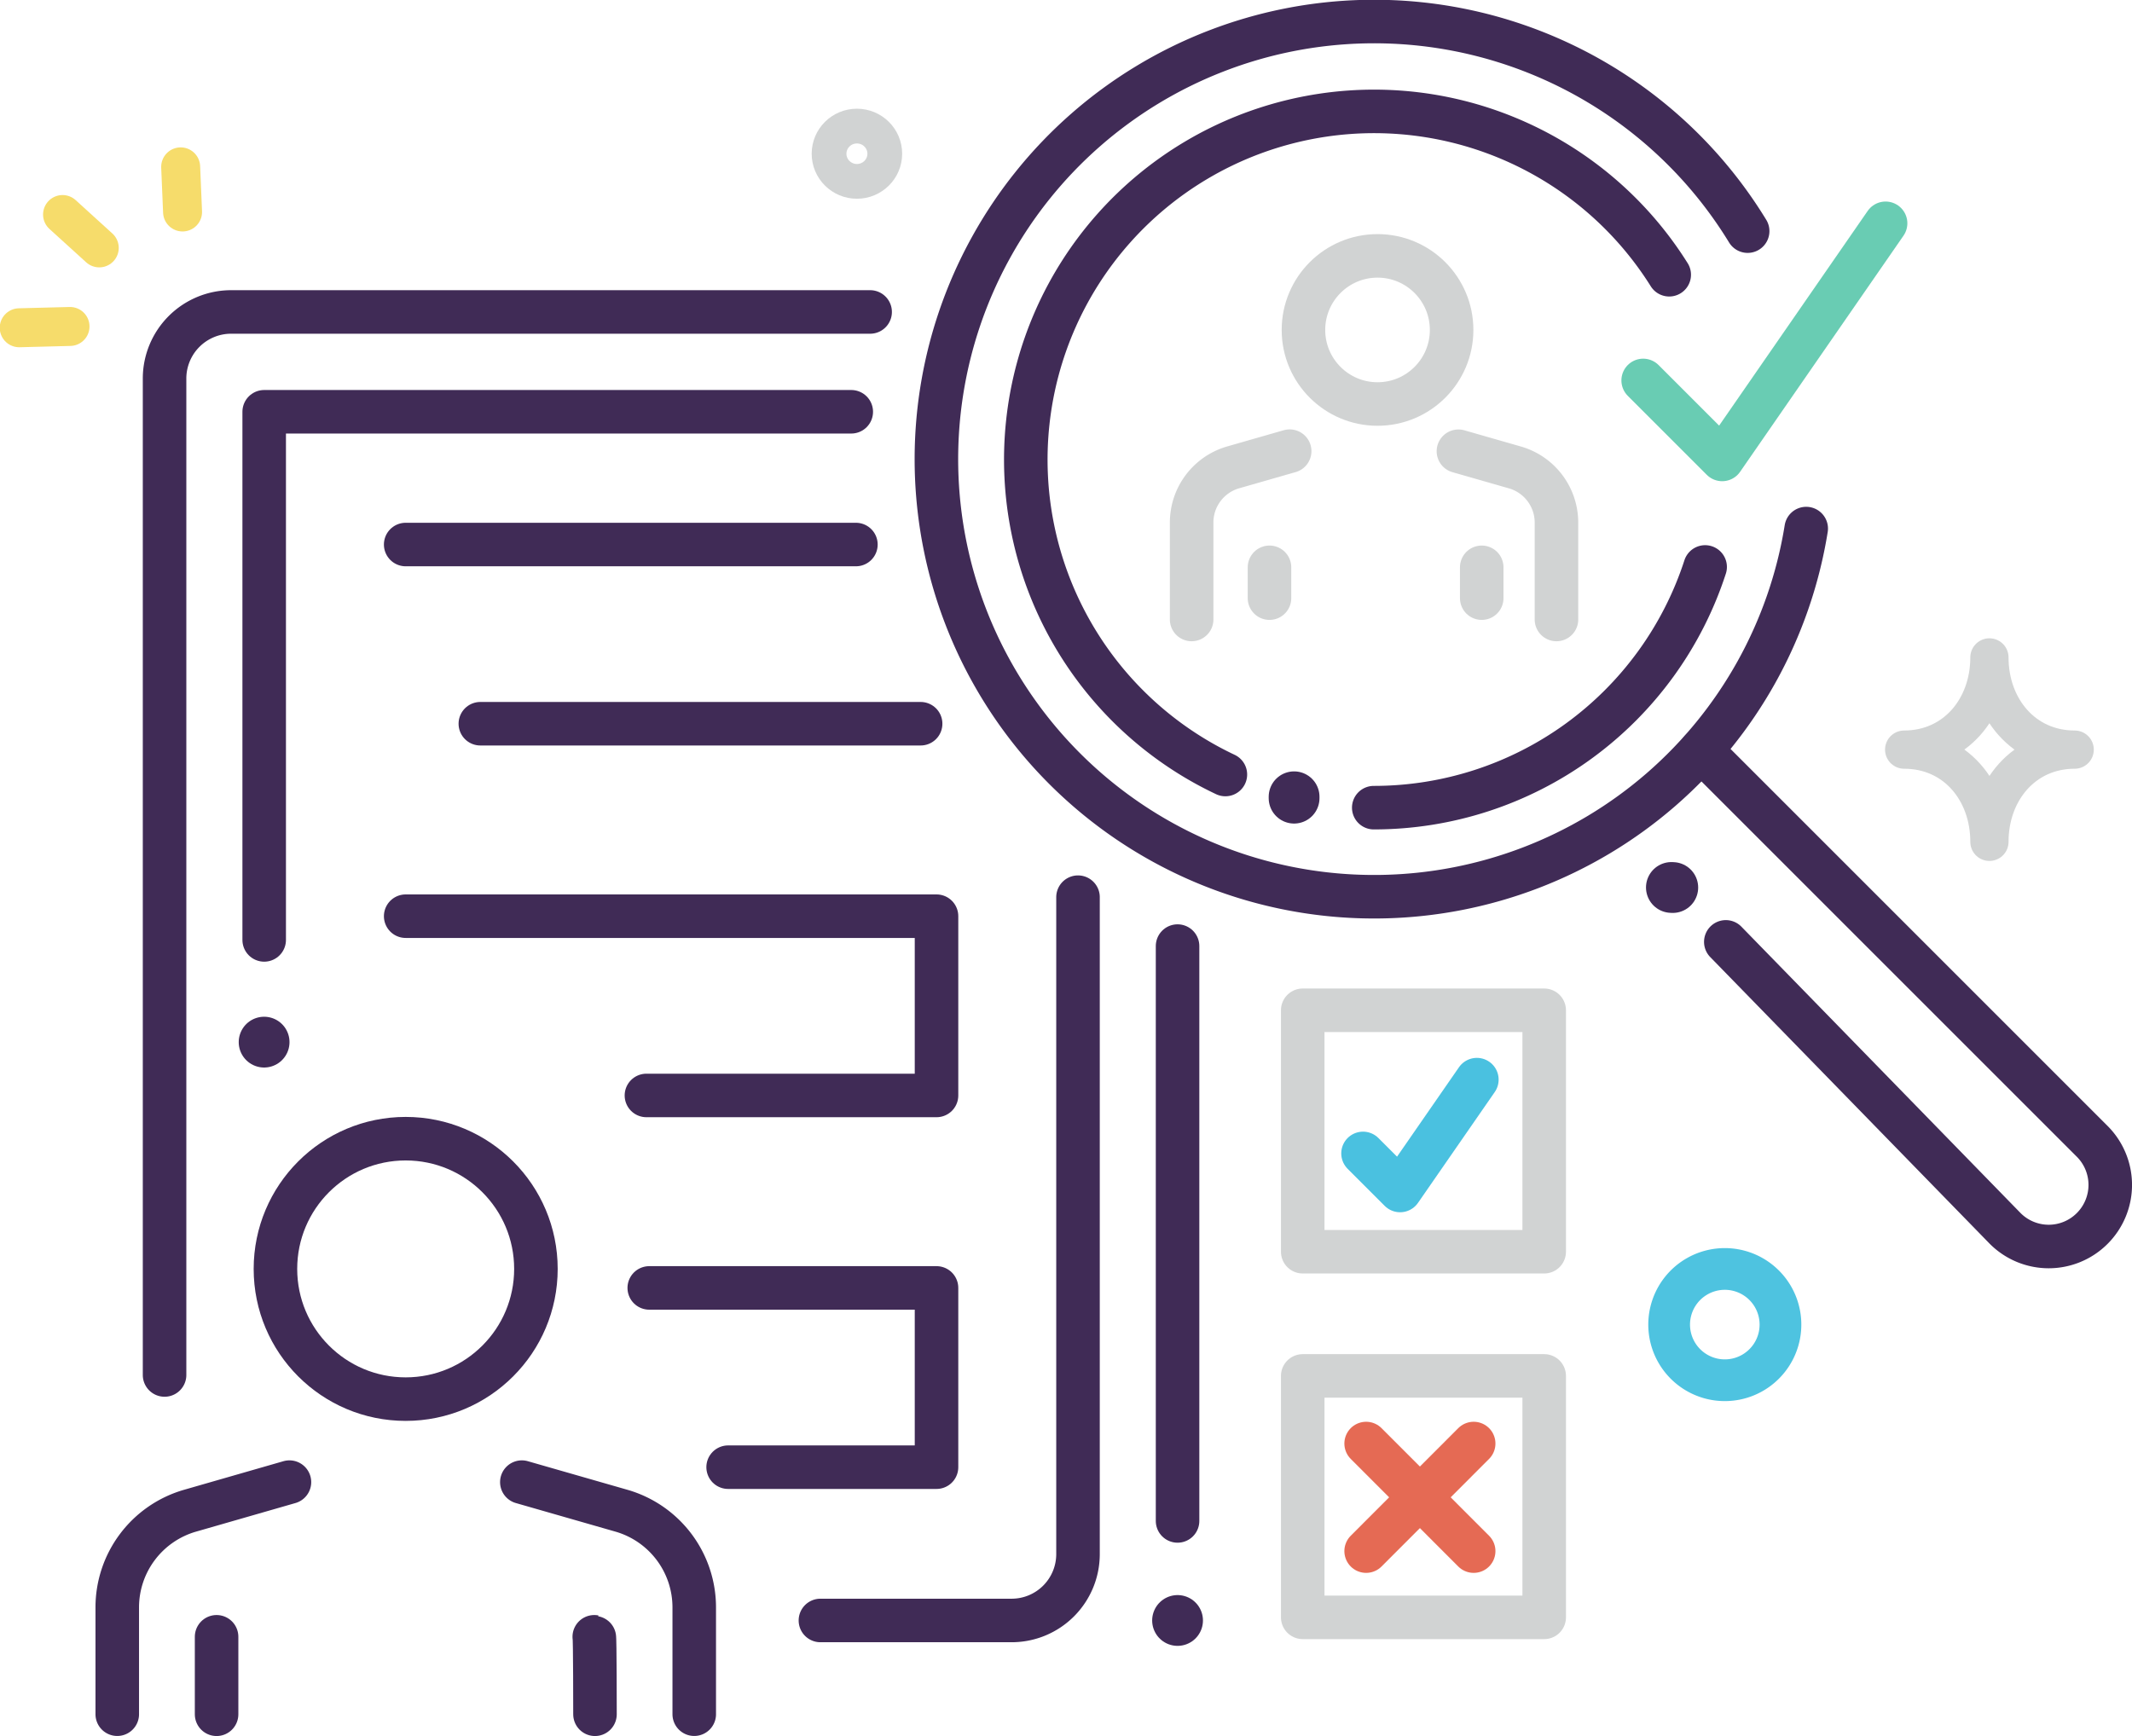 <?xml version="1.0" encoding="UTF-8"?> <svg xmlns="http://www.w3.org/2000/svg" viewBox="0 0 293.83 239.3"><defs><style>.cls-1,.cls-10,.cls-2,.cls-3,.cls-4,.cls-5,.cls-6,.cls-7,.cls-8,.cls-9{fill:none;stroke-linecap:round;stroke-linejoin:round;}.cls-1{stroke:#e56a54;}.cls-1,.cls-10,.cls-6,.cls-7,.cls-9{stroke-width:6px;}.cls-2{stroke:#f6dc6b;stroke-width:5.37px;}.cls-3,.cls-4,.cls-9{stroke:#d1d3d3;}.cls-3{stroke-width:5.27px;}.cls-4{stroke-width:4.79px;}.cls-5{stroke:#4ec3e0;stroke-width:5.75px;}.cls-6{stroke:#69ccb3;}.cls-7,.cls-8{stroke:#402b56;}.cls-8{stroke-width:7px;}.cls-10{stroke:#4ac1e0;}</style></defs><title>rh_illustration</title><g id="Layer_2" data-name="Layer 2"><g id="Layer_1-2" data-name="Layer 1"><line class="cls-1" x1="188.28" y1="198.98" x2="203.1" y2="213.81"></line><line class="cls-1" x1="188.28" y1="213.81" x2="203.1" y2="198.98"></line><path class="cls-2" d="M13.68,34.17l-5.06-4.6m16.54-.35L24.9,23M9.65,45l-7,.18"></path><path class="cls-3" d="M262.43,103.33c7,0,11.75-5.69,11.75-12.71,0,7,4.73,12.71,11.75,12.71-7,0-11.75,5.69-11.75,12.71C274.18,109,269.45,103.33,262.43,103.33Z"></path><ellipse class="cls-4" cx="118.1" cy="21.19" rx="3.84" ry="3.81"></ellipse><path class="cls-5" d="M241.42,189.3a7.67,7.67,0,1,0-10.42-3v0A7.67,7.67,0,0,0,241.42,189.3Z"></path><polyline class="cls-6" points="226.46 52.44 237.35 63.33 259.87 30.78"></polyline><circle class="cls-7" cx="55.91" cy="174.91" r="17.95"></circle><path class="cls-7" d="M39.89,204.3l-13.73,3.95a13.87,13.87,0,0,0-10,13.3v14.74"></path><line class="cls-7" x1="29.85" y1="225.62" x2="29.85" y2="236.3"></line><path class="cls-7" d="M82,236.3s0-10.66-.1-10.68"></path><path class="cls-7" d="M95.68,236.29V221.55a13.87,13.87,0,0,0-10-13.3L71.92,204.3"></path><line class="cls-8" x1="230.35" y1="122.33" x2="230.54" y2="122.34"></line><line class="cls-8" x1="178.35" y1="109.83" x2="178.35" y2="110.02"></line><path class="cls-7" d="M235,78.15a48,48,0,0,1-45.67,33.18"></path><path class="cls-7" d="M168.88,106.76a48,48,0,1,1,61.17-68.89"></path><path class="cls-7" d="M234.44,103.42l53.91,53.91a8.49,8.49,0,0,1,0,12h0a8.47,8.47,0,0,1-12,0l-38.5-39.5"></path><path class="cls-7" d="M248.93,72.86a60.32,60.32,0,1,1-8.07-41"></path><line class="cls-8" x1="162.29" y1="223.37" x2="162.29" y2="223.37"></line><line class="cls-8" x1="36.4" y1="143.65" x2="36.4" y2="143.65"></line><polyline class="cls-7" points="117.32 56.76 36.41 56.76 36.41 129.56"></polyline><path class="cls-7" d="M113.07,223.37h26.38a9.15,9.15,0,0,0,9.12-9.12V123.67"></path><line class="cls-7" x1="162.29" y1="209.65" x2="162.29" y2="130.41"></line><line class="cls-7" x1="126.88" y1="99.76" x2="66.2" y2="99.76"></line><line class="cls-7" x1="55.91" y1="75.06" x2="117.96" y2="75.06"></line><polyline class="cls-7" points="55.91 126.29 129.07 126.29 129.07 151 89.09 151"></polyline><polyline class="cls-7" points="89.48 177.53 129.07 177.53 129.07 202.24 100.35 202.24"></polyline><path class="cls-7" d="M119.92,43H31.83a9.18,9.18,0,0,0-9.15,9.15V189.53"></path><circle class="cls-9" cx="189.85" cy="45.48" r="10.21"></circle><path class="cls-9" d="M201,62.2l7.81,2.24a7.91,7.91,0,0,1,5.7,7.57V85.39"></path><path class="cls-9" d="M164.23,85.39V72a7.91,7.91,0,0,1,5.7-7.57l7.81-2.24"></path><line class="cls-9" x1="204.21" y1="78.2" x2="204.21" y2="82.45"></line><line class="cls-9" x1="174.96" y1="78.2" x2="174.96" y2="82.45"></line><rect class="cls-9" x="179.54" y="139.26" width="33.28" height="33.28"></rect><polyline class="cls-10" points="187.85 158.99 192.96 164.1 203.54 148.82"></polyline><rect class="cls-9" x="179.54" y="189.66" width="33.28" height="33.28"></rect></g></g></svg> 